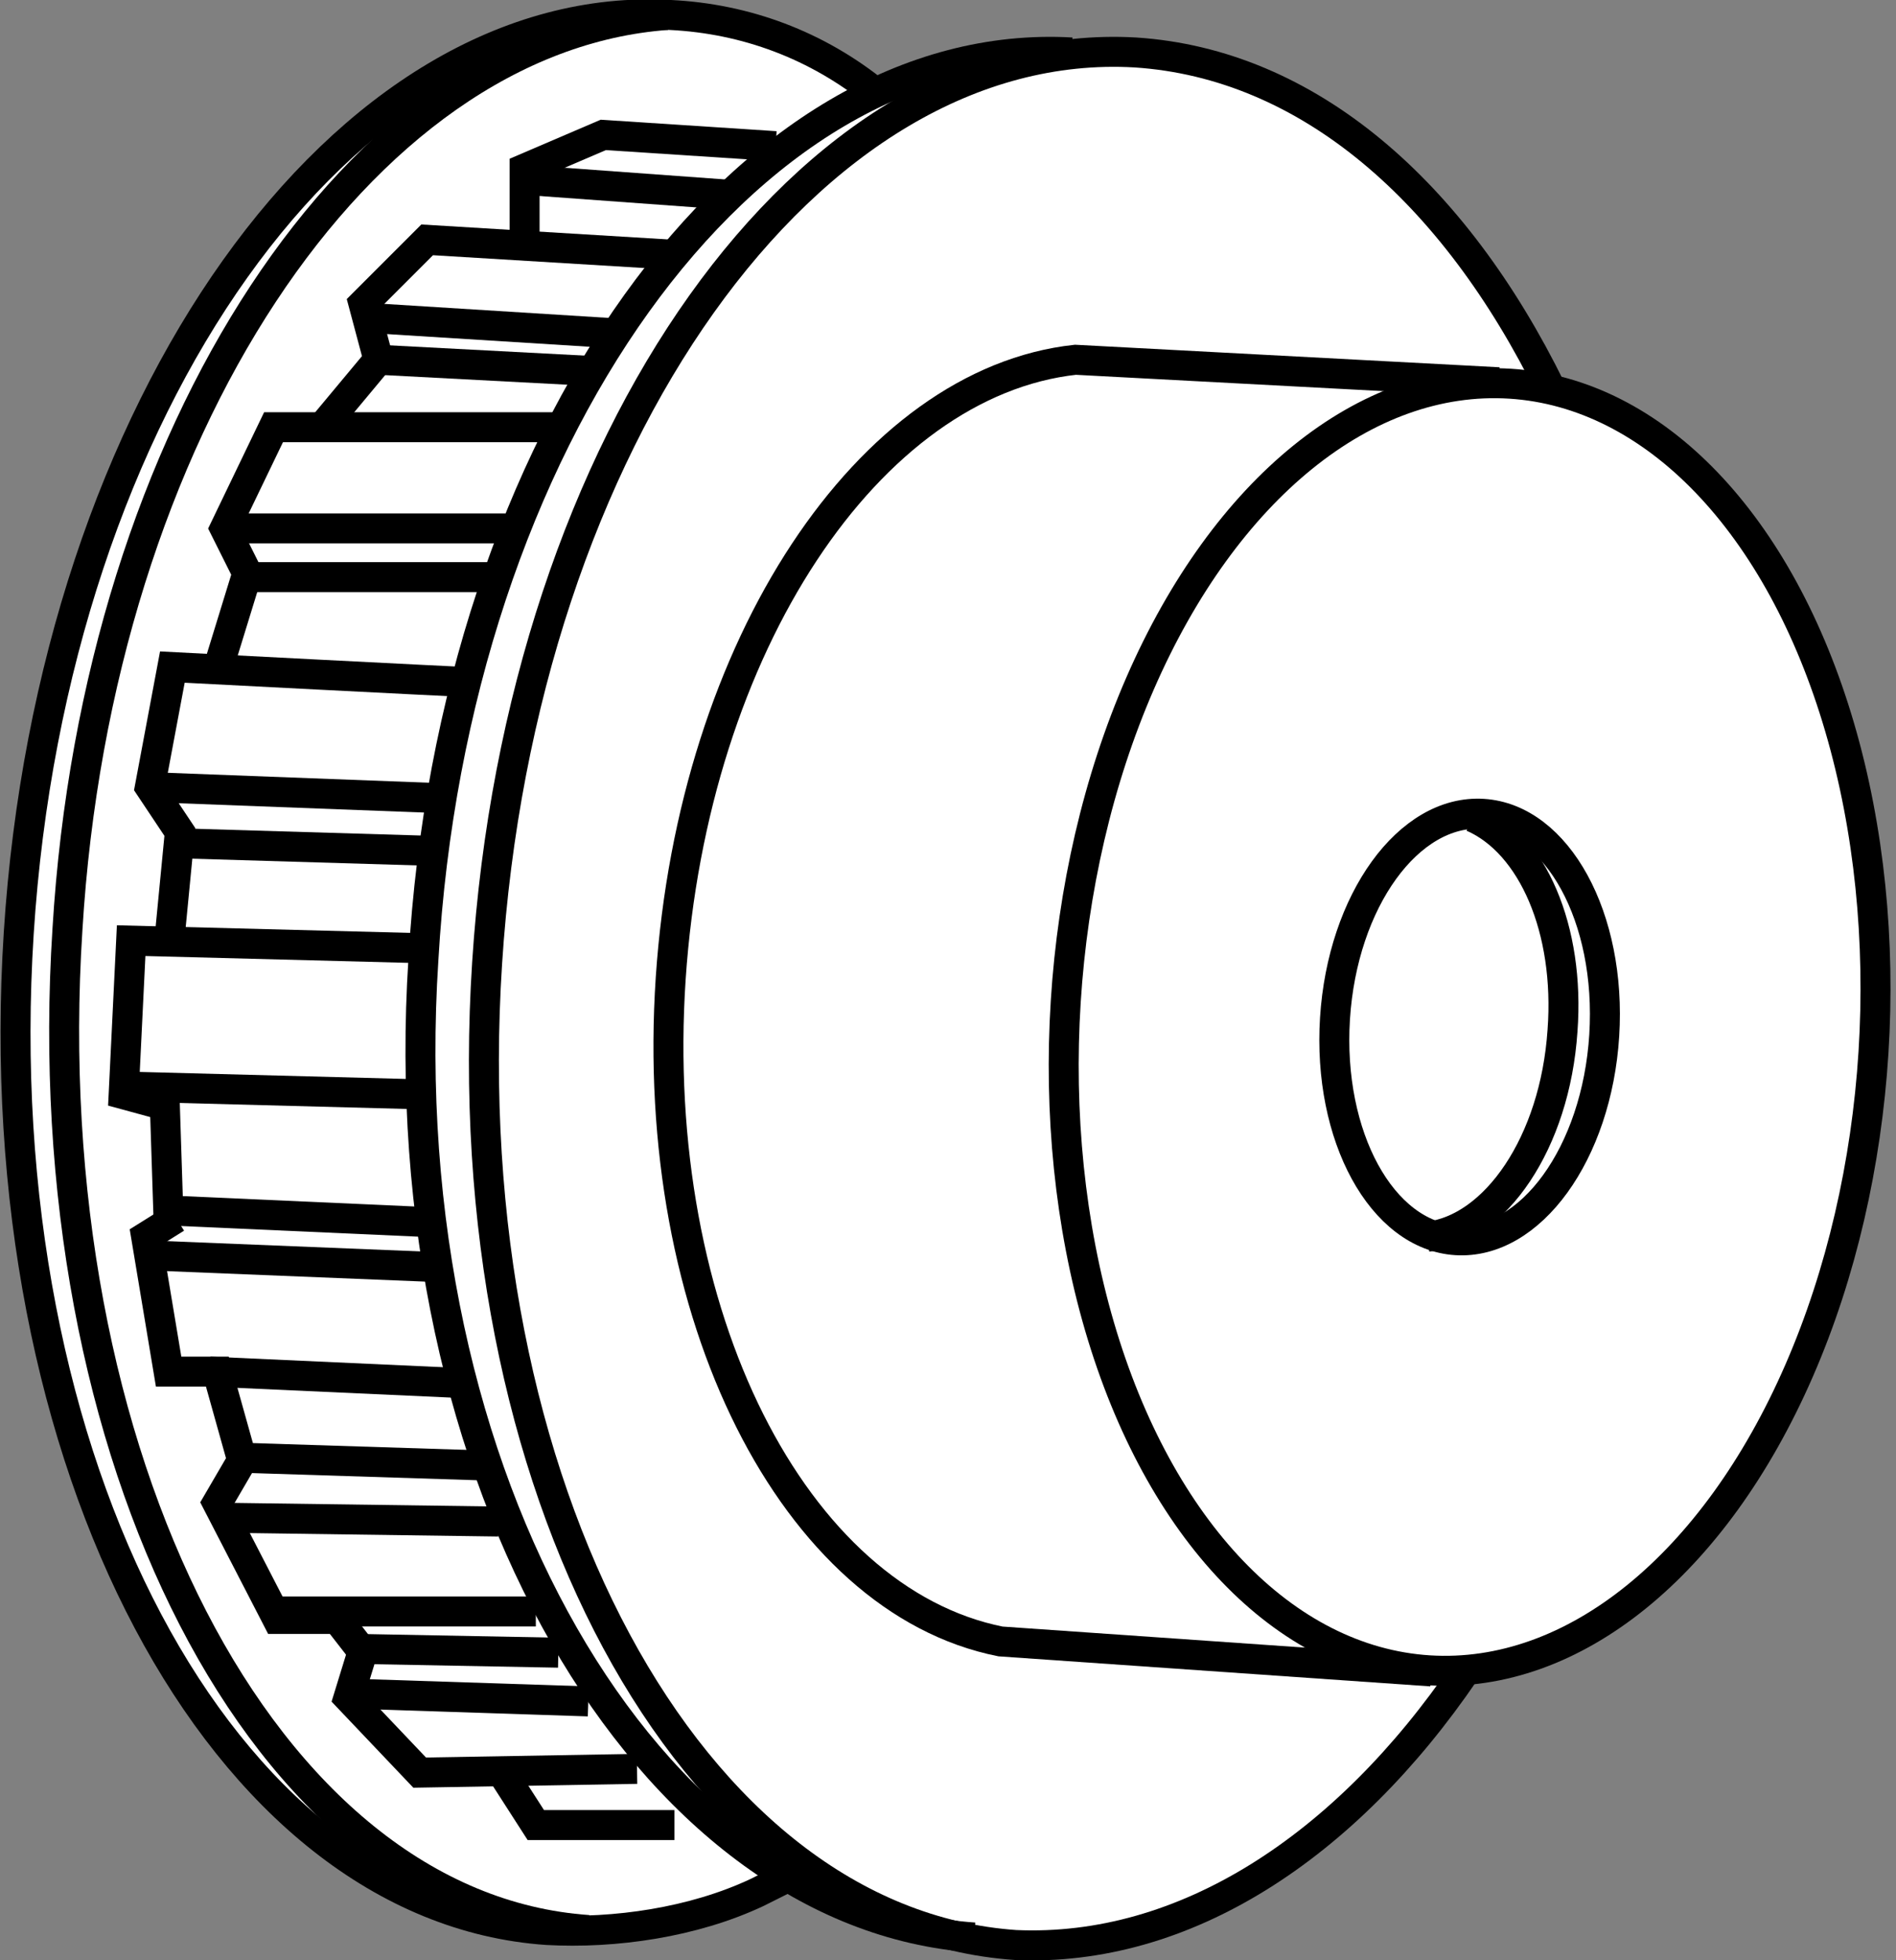 <?xml version="1.0" encoding="iso-8859-1"?>
<!-- Generator: Adobe Illustrator 28.7.9, SVG Export Plug-In . SVG Version: 9.03 Build 56881)  -->
<svg version="1.1" id="Layer_1" xmlns="http://www.w3.org/2000/svg" xmlns:xlink="http://www.w3.org/1999/xlink" x="0px" y="0px"
	 width="50.6px" height="52.3px" viewBox="0 0 50.6 52.3" enable-background="new 0 0 50.6 52.3" xml:space="preserve">
<rect x="0" y="0" width="50.6" height="52.3" fill="#808080" stroke="none"/>
<g>
	<g id="Layer_1_00000044153825115924035700000010880585685850042021_">
		<g id="Layer_2_00000080195484813882499290000011238591617433642932_">
			<path fill="#FFFFFF" d="M49.9,30.2c-3.1,14.9-10.8,14.4-10.8,14.4c-8.2,11.2-14.8,6.9-18.1,5.5c-8.6,5.6-17.6-3.9-19.8-14.8
				S1.6,9.7,9.3,3.8s11.8-2.6,14.1-1.3c13.4-4.7,18,7.9,18,7.9S51.4,12.3,49.9,30.2z"/>
			<g>
				
					<ellipse transform="matrix(0.063 -0.998 0.998 0.063 9.407 64.814)" fill="none" stroke="#000000" stroke-width="0.8" stroke-miterlimit="10" cx="39.214" cy="27.398" rx="17.2" ry="10.8"/>
				<path fill="none" stroke="#000000" stroke-width="0.8" stroke-miterlimit="10" d="M38.2,44.6l-11.5-0.8
					c-5.5-1.1-9.4-8.7-8.8-17.7c0.6-8.9,5.3-15.9,10.8-16.5L40,10.2"/>
				
					<ellipse transform="matrix(0.063 -0.998 0.998 0.063 9.407 64.814)" fill="none" stroke="#000000" stroke-width="0.8" stroke-miterlimit="10" cx="39.214" cy="27.398" rx="5.7" ry="3.6"/>
				<path fill="none" stroke="#000000" stroke-width="0.8" stroke-miterlimit="10" d="M39.3,21.8c1.6,0.7,2.6,3,2.4,5.7
					c-0.2,3-1.8,5.3-3.6,5.5"/>
				<path fill="none" stroke="#000000" stroke-width="0.8" stroke-miterlimit="10" d="M39.1,44.6c-3.2,4.7-7.5,7.5-12,7.3
					c-8.7-0.6-15-12.3-14.1-26.2c0.9-14,8.6-24.8,17.3-24.3c4.6,0.3,8.5,3.7,11.1,9"/>
				<path fill="none" stroke="#000000" stroke-width="0.8" stroke-miterlimit="10" d="M21,50.1l-0.8,0.4c-1.7,0.8-3.8,1.1-5.6,1
					C5.9,50.9-0.4,39,0.5,24.9s8.7-25,17.4-24.5c2,0.1,3.9,0.8,5.5,2.1"/>
				<path fill="none" stroke="#000000" stroke-width="0.8" stroke-miterlimit="10" d="M15.7,51.5C7,50.9,0.9,38.8,1.8,24.8
					C2.6,11.5,9.6,1,17.8,0.4"/>
				<path fill="none" stroke="#000000" stroke-width="0.8" stroke-miterlimit="10" d="M26,51.7c-8.7-0.6-15.6-12.2-14.7-26.1
					c0.8-13.9,8.6-24.7,17.3-24.2"/>
				<polyline fill="none" stroke="#000000" stroke-width="0.8" stroke-miterlimit="10" points="14,6.4 14,4.5 16.1,3.6 20.7,3.9 
									"/>
				<polyline fill="none" stroke="#000000" stroke-width="0.8" stroke-miterlimit="10" points="8.6,11.4 10.1,9.6 9.7,8.1 11.4,6.4 
					18,6.8 				"/>
				<line fill="none" stroke="#000000" stroke-width="0.8" stroke-miterlimit="10" x1="10.1" y1="9.6" x2="15.8" y2="9.9"/>
				<line fill="none" stroke="#000000" stroke-width="0.8" stroke-miterlimit="10" x1="10.1" y1="8.5" x2="16.5" y2="8.9"/>
				<line fill="none" stroke="#000000" stroke-width="0.8" stroke-miterlimit="10" x1="14" y1="4.8" x2="19.5" y2="5.2"/>
				<polyline fill="none" stroke="#000000" stroke-width="0.8" stroke-miterlimit="10" points="5.8,17.9 6.6,15.3 6,14.1 7.3,11.4 
					15,11.4 				"/>
				<line fill="none" stroke="#000000" stroke-width="0.8" stroke-miterlimit="10" x1="6" y1="14.1" x2="13.8" y2="14.1"/>
				<line fill="none" stroke="#000000" stroke-width="0.8" stroke-miterlimit="10" x1="6.5" y1="15.4" x2="13.4" y2="15.4"/>
				<path fill="none" stroke="#000000" stroke-width="0.8" stroke-miterlimit="10" d="M4.5,25.3l0.3-3.1L4,21l0.6-3.2
					c0,0,7.7,0.4,7.9,0.4"/>
				<line fill="none" stroke="#000000" stroke-width="0.8" stroke-miterlimit="10" x1="3.9" y1="21" x2="11.8" y2="21.3"/>
				<line fill="none" stroke="#000000" stroke-width="0.8" stroke-miterlimit="10" x1="4.7" y1="22.5" x2="11.4" y2="22.7"/>
				<polyline fill="none" stroke="#000000" stroke-width="0.8" stroke-miterlimit="10" points="4.5,32.6 4.4,29.5 3.3,29.2 
					3.5,25.1 11.2,25.3 				"/>
				<line fill="none" stroke="#000000" stroke-width="0.8" stroke-miterlimit="10" x1="3.6" y1="29" x2="11.2" y2="29.2"/>
				<line fill="none" stroke="#000000" stroke-width="0.8" stroke-miterlimit="10" x1="4.5" y1="32.3" x2="11.2" y2="32.6"/>
				<polyline fill="none" stroke="#000000" stroke-width="0.8" stroke-miterlimit="10" points="6.5,39.1 5.8,36.6 4.5,36.6 3.9,33 
					4.7,32.5 				"/>
				<line fill="none" stroke="#000000" stroke-width="0.8" stroke-miterlimit="10" x1="4" y1="33.5" x2="11.4" y2="33.8"/>
				<line fill="none" stroke="#000000" stroke-width="0.8" stroke-miterlimit="10" x1="5.6" y1="36.6" x2="12.2" y2="36.9"/>
				<polyline fill="none" stroke="#000000" stroke-width="0.8" stroke-miterlimit="10" points="9.7,44.1 9,43.2 7.4,43.2 5.8,40.1 
					6.5,38.9 12.8,39.1 				"/>
				<line fill="none" stroke="#000000" stroke-width="0.8" stroke-miterlimit="10" x1="6" y1="40.5" x2="13.3" y2="40.6"/>
				<path fill="none" stroke="#000000" stroke-width="0.8" stroke-miterlimit="10" d="M7.2,43h7.1"/>
				<line fill="none" stroke="#000000" stroke-width="0.8" stroke-miterlimit="10" x1="9.6" y1="44" x2="14.9" y2="44.1"/>
				<polyline fill="none" stroke="#000000" stroke-width="0.8" stroke-miterlimit="10" points="17,47.2 11.2,47.3 9.3,45.3 9.7,44 
									"/>
				<line fill="none" stroke="#000000" stroke-width="0.8" stroke-miterlimit="10" x1="9.6" y1="45.2" x2="15.7" y2="45.4"/>
				<polyline fill="none" stroke="#000000" stroke-width="0.8" stroke-miterlimit="10" points="13.4,47.3 14.3,48.7 18,48.7 				"/>
			</g>
		</g>
	</g>
</g>
</svg>
